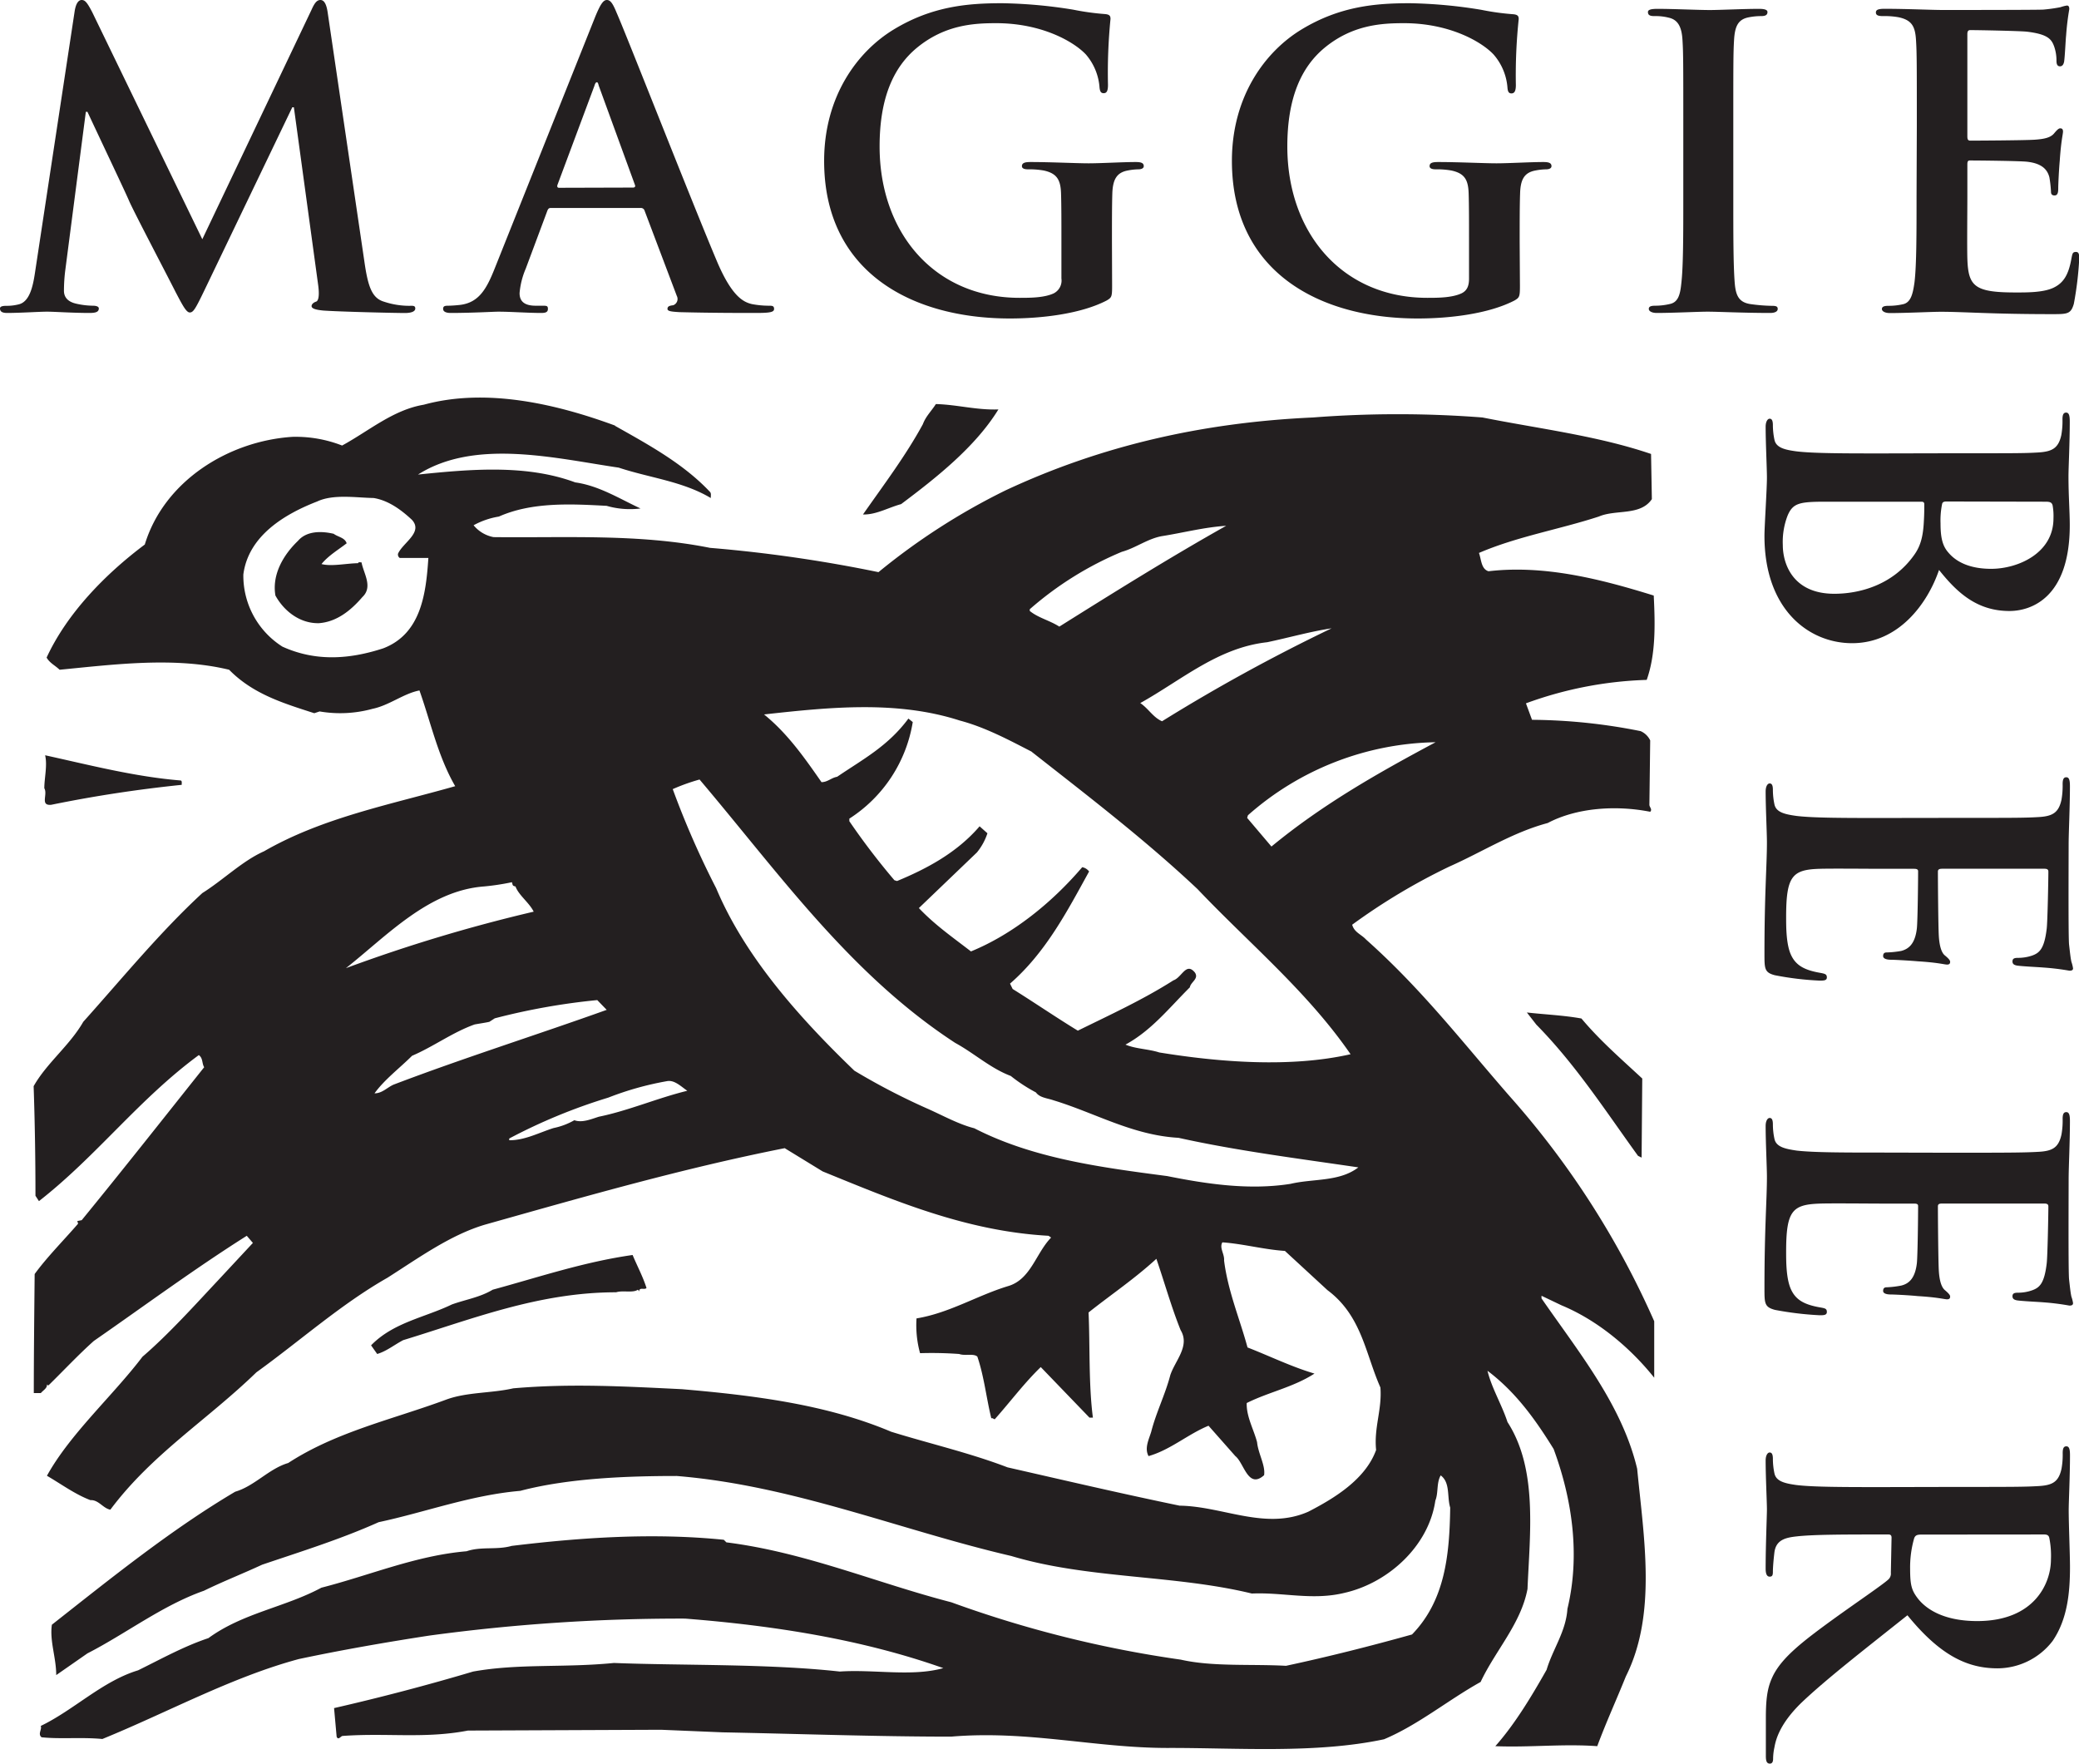 <svg viewBox="0 0 387.53 328.74" xmlns="http://www.w3.org/2000/svg"><defs><style>.cls-1,.cls-2{fill:#231f20;}.cls-1{fill-rule:evenodd;}</style></defs><g data-sanitized-data-name="Layer 2" data-name="Layer 2" id="Layer_2"><g data-sanitized-data-name="Layer 1" data-name="Layer 1" id="Layer_1-2"><path d="M119.41,38.76a.72.72,0,0,1,.75.53l6,15.87a1.24,1.24,0,0,1-.67,1.73c-.76.09-1.07.23-1.07.69s.89.51,2.25.6c6,.15,11.47.15,14.18.15s3.44-.15,3.44-.75-.39-.6-1-.6a17,17,0,0,1-3.16-.31c-1.58-.38-3.75-1.42-6.58-8.18-4.8-11.38-16.79-42-18.6-46.09C114.24.67,113.8,0,113.12,0S111.91.83,111,3L92.2,50.07c-1.49,3.75-2.92,6.3-6.37,6.75-.6.07-1.64.16-2.33.16s-.9.14-.9.6.46.75,1.43.75c3.9,0,8-.24,8.85-.24,2.31,0,5.55.24,8,.24.81,0,1.25-.15,1.25-.75s-.22-.6-1.12-.6H99.85c-2.31,0-3-1-3-2.35A14.68,14.68,0,0,1,98,50.07l4-10.72c.16-.44.32-.59.68-.59ZM104.2,35c-.3,0-.38-.22-.3-.51L110.8,16c.08-.3.23-.67.45-.67s.28.37.37.67l6.75,18.51c.08.23,0,.45-.38.45Z" class="cls-1"></path><path d="M357.25,36.59c0,6.88,0,12.8-.38,16-.3,2.17-.68,3.82-2.18,4.12A12.05,12.05,0,0,1,352,57c-.9,0-1.21.21-1.21.6s.53.75,1.5.75c3,0,7.75-.24,9.47-.24,4.4,0,9.42.44,20.74.44,2.85,0,3.52,0,4.07-1.94a62.56,62.56,0,0,0,1-8.32c0-.75,0-1.33-.61-1.33s-.65.29-.82,1.11c-.53,3.07-1.44,4.64-3.37,5.56s-5.1.88-7.05.88c-7.64,0-8.84-1.12-9-6.29-.07-2.18,0-9.07,0-11.61V30.66c0-.46.06-.75.45-.75,1.78,0,9.22.08,10.64.23,2.76.3,3.82,1.42,4.2,2.91a21.55,21.55,0,0,1,.3,2.7c0,.39.15.68.67.68.68,0,.68-.82.68-1.43s.14-3.52.28-5c.25-3.81.61-5,.61-5.48s-.22-.6-.53-.6-.66.38-1.18,1c-.68.75-1.8,1-3.59,1.12s-10.35.17-12,.17c-.47,0-.53-.33-.53-.84v-19c0-.53.15-.76.53-.76,1.49,0,9.37.15,10.63.3,3.75.46,4.51,1.35,5,2.7a7.89,7.89,0,0,1,.45,2.69c0,.67.16,1.06.66,1.06s.67-.45.76-.83c.15-.9.29-4.2.38-4.94a48.35,48.35,0,0,1,.59-4.88c0-.37-.08-.68-.44-.68a7,7,0,0,0-1.2.31,29.59,29.59,0,0,1-3.22.45c-1.42.07-16.35.07-18.74.07-2.08,0-6.83-.22-10.8-.22-1.13,0-1.65.15-1.65.68S350.11,3,351,3a14.63,14.63,0,0,1,2.92.22c2.46.53,3.08,1.72,3.23,4.28.15,2.39.15,4.48.15,15.91Zm-43.48,0c0,7.25,0,13.17-.38,16.33-.22,2.17-.66,3.45-2.17,3.75a12,12,0,0,1-2.68.31c-.93,0-1.2.21-1.2.6s.52.75,1.49.75c3,0,7.72-.24,9.46-.24,2,0,6.73.24,11.68.24.8,0,1.4-.24,1.4-.75S331,57,330.2,57a31.41,31.41,0,0,1-3.82-.31c-2.27-.3-2.79-1.65-3-3.68-.29-3.23-.29-9.15-.29-16.4V23.41c0-11.43,0-13.52.14-15.91.15-2.62.75-3.9,2.77-4.28A11.87,11.87,0,0,1,328.25,3c.74,0,1.21-.15,1.21-.76,0-.44-.62-.59-1.58-.59-2.86,0-7.29.22-9.15.22-2.18,0-6.9-.22-9.75-.22-1.19,0-1.8.15-1.8.59,0,.61.43.76,1.21.76a10.05,10.05,0,0,1,2.69.3c1.65.38,2.4,1.64,2.54,4.2.15,2.39.15,4.48.15,15.91Zm-30.5,8.46c0-3.74,0-6.75.08-9,.07-2.63.81-3.89,2.85-4.27a11.37,11.37,0,0,1,2-.22c.52,0,1-.17,1-.59,0-.61-.53-.77-1.51-.77-2.47,0-6.44.24-8.75.24s-7-.24-10.87-.24c-1.07,0-1.59.16-1.59.77,0,.42.46.59,1.13.59a15.35,15.35,0,0,1,2.92.22c2.48.53,3.15,1.73,3.23,4.27.07,2.25.07,5.1.07,8.85v7c0,1.28-.29,2.24-1.41,2.78-1.81.83-4.43.83-6.39.83-15.8,0-26.07-12.08-26.07-28.21,0-9.2,2.68-14.83,6.89-18.35,5.24-4.35,10.73-4.63,14.85-4.63,8.47,0,14.45,3.44,16.7,5.83A10.62,10.62,0,0,1,281,16.41c.06.61.21,1,.73,1s.83-.36.83-1.56a100.12,100.12,0,0,1,.53-12.29c0-.53-.15-.84-1.06-.91a47,47,0,0,1-5.91-.82A90.09,90.09,0,0,0,262.81.6c-6.31,0-13,.53-20.18,4.88-6.81,4.12-13,12.5-13,24.51,0,20.67,16.25,29.37,34.64,29.37,5.84,0,13.17-.83,18.05-3.36.9-.54,1-.69,1-2.71Zm-76,0c0-3.74,0-6.75.07-9,.09-2.63.84-3.89,2.86-4.27a11.47,11.47,0,0,1,2-.22c.51,0,1-.17,1-.59,0-.61-.52-.77-1.49-.77-2.49,0-6.44.24-8.78.24s-7-.24-10.87-.24c-1,0-1.57.16-1.57.77,0,.42.44.59,1.12.59a15.73,15.73,0,0,1,2.94.22c2.46.53,3.15,1.73,3.23,4.27.07,2.25.07,5.1.07,8.85v7a2.68,2.68,0,0,1-1.44,2.78c-1.79.83-4.42.83-6.37.83-15.81,0-26.08-12.08-26.08-28.21,0-9.2,2.68-14.83,6.9-18.35,5.25-4.35,10.71-4.63,14.83-4.63,8.49,0,14.47,3.44,16.72,5.83a10.58,10.58,0,0,1,2.55,6.22c.08.61.22,1,.76,1s.81-.36.81-1.56A102,102,0,0,1,207,3.53c0-.53-.14-.84-1.05-.91a47.8,47.8,0,0,1-5.91-.82A90.27,90.27,0,0,0,186.79.6c-6.29,0-13,.53-20.17,4.88-6.81,4.12-13,12.5-13,24.51,0,20.67,16.26,29.37,34.62,29.37,5.85,0,13.2-.83,18.06-3.36.91-.54,1-.69,1-2.71ZM6.52,50.83c-.38,2.54-1,5.46-3.08,5.91A9,9,0,0,1,1.19,57C.45,57,0,57.12,0,57.49c0,.69.6.84,1.34.84,2.4,0,6-.24,7.42-.24s4.72.24,7.89.24c1.11,0,1.77-.15,1.77-.84,0-.37-.51-.51-1.11-.51a14.7,14.7,0,0,1-3.15-.39c-1.28-.3-2.24-1-2.24-2.41a32,32,0,0,1,.21-3.52L16,20.84h.3c2.62,5.62,7.12,15.07,7.78,16.64C25,39.58,31,51,32.76,54.49c1.19,2.25,1.94,3.75,2.61,3.75s1.06-.66,2.77-4.21L54.48,20h.3l4.51,33c.3,2.1.07,3.08-.37,3.22s-.84.46-.84.83.46.67,2.19.83c3,.22,13.34.46,15.21.46,1.06,0,1.93-.24,1.93-.84S76.9,57,76.24,57a15,15,0,0,1-4.66-.77c-2.26-.66-3-2.84-3.67-7.57L61.08,2.33C60.85.74,60.41,0,59.73,0s-1.11.6-1.65,1.8L37.71,44.59,17.22,2.33c-1-1.95-1.4-2.33-2-2.33s-1.06.66-1.29,2Z" class="cls-1"></path><path d="M117.92,233.91c.85,2.05,1.91,4,2.59,6.15-.33.36-1-.05-1.3.32l-.14.33a.44.44,0,0,0-.17-.33c-.93.65-2.8.08-4.05.48-14.43,0-26.84,5-39.69,8.92-1.62.84-3.09,2.06-4.85,2.58l-1.14-1.61c4.16-4.28,10-5.18,15.06-7.62,2.55-.92,5.26-1.33,7.61-2.75,8.63-2.35,17-5.18,26.08-6.47m10.21-30.61c-5.47,1.32-11,3.72-16.51,4.84-1.43.45-3.12,1.18-4.56.65a13,13,0,0,1-3.88,1.46c-2.71.86-5.39,2.31-8.26,2.27v-.32a104.6,104.6,0,0,1,18.46-7.62,57.11,57.11,0,0,1,11-3.08c1.36-.23,2.56,1,3.73,1.8m166.68-13.46c3.48,4.14,7.27,7.41,11.33,11.18L306,215.76l-.67-.33c-6-8.29-11.61-17-18.95-24.45l-1.77-2.27c3.21.37,6.89.52,10.21,1.13m-181.73-1.62c-13,4.66-26.63,8.95-39.71,13.93-1.21.53-2.13,1.63-3.57,1.63,1.84-2.56,4.75-4.75,7-7,4-1.71,7.58-4.39,11.67-5.84.92-.17,2-.32,2.74-.49l1-.65a122.7,122.7,0,0,1,19.11-3.4Zm-17-23c.58,1.63,2.55,3,3.39,4.7a294.15,294.15,0,0,0-35,10.53c7.61-6,15.39-14.46,25.75-15.23a45.4,45.4,0,0,0,5.19-.79c.17.41,0,.68.67.79m34.31-19.93c14.84,17.5,28.05,36.3,47.64,49.08,3.65,2,6.53,4.71,10.37,6.17a29.85,29.85,0,0,0,4.69,3.07c.73,1,2.11,1.06,3.25,1.46,7.76,2.35,14.76,6.52,23.32,7,10.92,2.42,22.26,3.85,33.53,5.51-3.53,2.72-8.43,2.07-12.64,3.07-7.77,1.23-15.76,0-23-1.45-12.34-1.62-25-3.28-35.95-8.91-3-.76-6-2.46-8.9-3.73a124,124,0,0,1-13.45-7c-10.4-10-20.44-21.34-25.76-34a162.93,162.93,0,0,1-8.1-18.48,36.38,36.38,0,0,1,5-1.79m-96.69.18c.27.15.13.51.17.81Q21.46,147.56,9.55,150c-2.14.2-.6-1.93-1.29-3.08,0-1.87.6-4.29.15-6.15,8.31,1.82,16.69,4,25.28,4.7m233.91-7.13C257,144,246.61,149.86,237,157.78l-4.53-5.34.15-.49a54.15,54.15,0,0,1,35-13.61m-75.33,1.77c10.57,8.3,21.17,16.41,30.93,25.6,9.57,10.08,20.45,19.07,28.53,30.78-11.19,2.54-24.46,1.49-35.66-.33-2-.65-4.36-.65-6.3-1.46,4.81-2.62,8-6.68,12-10.68.16-1,1.74-1.58.94-2.76-1.64-2-2.42.92-4,1.46-5.71,3.63-11.83,6.43-17.82,9.38-4.08-2.49-8.17-5.29-12.15-7.77l-.49-1c6.67-5.79,10.7-13.57,14.74-20.9a2.09,2.09,0,0,0-1.28-.8c-5.73,6.71-13,12.53-20.74,15.7-3.4-2.63-6.7-4.91-9.71-8.08l10.83-10.38a11.18,11.18,0,0,0,1.95-3.56l-1.46-1.3c-4.2,4.89-9.8,7.89-15.39,10.2l-.49-.15a130.87,130.87,0,0,1-8.4-11v-.48a26.41,26.41,0,0,0,11.82-18l-.81-.65c-3.82,5.15-8.42,7.54-13.29,10.85-1.05.17-1.78,1-2.91,1-3.16-4.53-6.31-9.06-10.71-12.62,12.13-1.34,24.72-2.65,36.46,1.13,4.78,1.26,9.2,3.64,13.44,5.82m55.89-23a331.84,331.84,0,0,0-31.6,17.32c-1.66-.71-2.51-2.34-4.06-3.39,7.78-4.34,14.51-10.33,23.66-11.34,4-.84,8.05-2,12-2.59M64.63,101.25c-1.37,1.09-3.4,2.27-4.7,3.88,1.87.49,4.53-.12,6.81-.16.11-.3.45-.12.65-.16.37,2.06,2.19,4.57.15,6.48-2.18,2.54-4.81,4.62-8.1,4.86C56,116.23,53,114,51.34,111c-.67-3.85,1.42-7.53,4.21-10.2,1.63-1.9,4.43-1.83,6.65-1.31.81.61,2.1.7,2.43,1.8M228.56,98c-10.53,5.92-20.83,12.35-31.1,18.79-1.78-1.15-3.94-1.63-5.51-2.92v-.32a62.65,62.65,0,0,1,17.16-10.7c2.6-.72,4.78-2.43,7.45-2.92,4-.63,7.87-1.66,12-1.93M76.78,96.88c2.15,2.33-1.66,4.25-2.58,6.3a.76.76,0,0,0,.31.81h5.34c-.44,6.61-1.33,14.14-8.42,16.85-6.35,2.07-12.62,2.48-18.79-.32a15.66,15.66,0,0,1-7.28-13.44c.93-7.21,7.69-11.26,13.76-13.61,3-1.42,7.33-.7,10.53-.65,2.75.45,5.11,2.18,7.13,4.06M186.11,76.3c-4.29,7-11.66,12.8-18.14,17.66-2.38.64-4.66,2-7.11,1.93,3.88-5.54,8-11,11.16-16.82.57-1.51,1.56-2.4,2.43-3.76,4,.11,7.57,1.15,11.66,1m-71.43,3.08c6.16,3.48,12.68,7,17.67,12.3.27.29.11.78.15,1.14-5.23-3.13-11.45-3.77-17.17-5.67-11.78-1.73-26.77-5.47-37.41,1.29,9.76-1,20.16-1.93,29.3,1.46,4.46.62,8.31,3.08,12.17,4.86a15.65,15.65,0,0,1-6.31-.49c-6.55-.35-13.86-.76-20.09,2a14.63,14.63,0,0,0-4.71,1.62A6.31,6.31,0,0,0,92,100.11c13.44.16,27.07-.66,40.34,2a262.43,262.43,0,0,1,31.41,4.53,122.12,122.12,0,0,1,23.66-15.23c17.77-8.31,36.71-12.67,57.33-13.6a205.59,205.59,0,0,1,31.59,0c10.54,2.1,21.43,3.4,31.43,6.8l.15,8.42c-2.14,3.16-6.71,1.88-9.87,3.24-7.42,2.42-15.23,3.72-22.36,6.79.45,1.22.4,3,1.78,3.41C288,105.24,298.6,108,308.26,111c.28,5.55.36,11-1.31,15.72a71.55,71.55,0,0,0-22.51,4.37l1.13,3.07a105.9,105.9,0,0,1,20.24,2.11A3.53,3.53,0,0,1,307.6,138l-.15,12c0,.44.6.85.15,1.3-6.35-1.25-13.65-.78-19.11,2.1-6.53,1.74-12.19,5.39-18.3,8.1a114.48,114.48,0,0,0-18.14,10.85c.36,1.41,1.72,1.82,2.57,2.75,10.37,9.23,17.87,19,26.73,29.16a160.69,160.69,0,0,1,27,42v10.52C303.73,251,297.6,246,291.09,243.3l-3.75-1.79V242c7,10.12,15,19.88,17.83,31.75,1.25,12.91,3.7,27.12-2.11,38.71-1.74,4.33-3.69,8.58-5.33,13-6.32-.47-12.58.26-19,0,3.66-4.12,6.78-9.33,9.56-14.24,1.14-3.85,3.61-7.12,3.88-11.35,2.41-10,.9-20.4-2.57-29.8-3.34-5.39-7-10.57-12.33-14.58.77,3.21,2.68,6.33,3.73,9.56,5.65,8.75,4.17,20.65,3.73,31.1-1.21,6.47-6,11.5-8.74,17.34-6.09,3.39-11.63,8-18,10.68-12.76,2.72-27.51,1.58-40.34,1.62-13.53,0-26.07-3.32-40.35-2.11-13.88,0-28.36-.52-42.58-.8l-11.5-.48-36,.15c-8.06,1.55-15.07.4-23.34,1-.36,0-.8.89-1.13.15l-.48-5.34q13.11-3,25.92-6.81c8.55-1.53,16.86-.67,26.25-1.6,12.63.5,28.66.11,42.1,1.6,6.33-.44,13.46,1,19.29-.64-15.11-5.35-31.55-7.93-48.13-9.23A347.38,347.38,0,0,0,80,304.85c-8,1.23-16.28,2.67-24.3,4.37-12.51,3.37-24.42,9.92-36.62,14.9-3.87-.37-7.85.05-11.33-.32-.77-.61.13-1.5-.16-2.11,6.23-3,11.49-8.35,18.15-10.37,4.2-2.06,8.53-4.48,13.11-6,6.41-4.69,14.25-5.74,21.06-9.4,9-2.3,17.66-6,27.06-6.79,2.75-.94,5.59-.2,8.41-1,13.1-1.59,26.44-2.47,39.54-1.14l.48.48c14.74,1.86,27.93,7.55,41.93,11.17a212.39,212.39,0,0,0,42.77,10.69c5.91,1.35,13.09.79,19.61,1.15,7.93-1.7,15.76-3.68,23.49-5.84,6.15-6.31,7-14.81,7.12-23.65-.62-2,.05-4.65-1.77-6-.81,1.38-.41,3.25-1,4.7-1.23,8.5-8.81,15.32-16.84,17.17-6,1.5-11.47-.11-17.36.15-14.44-3.52-30.52-2.7-44.85-7-20.65-4.8-40.62-13.14-62.35-14.91-8.92,0-20.07.37-29.17,2.77-9.27.8-17.74,4-26.4,5.84-7,3.14-14.43,5.46-21.71,7.92-3.6,1.67-7.3,3.12-10.86,4.86-7.72,2.71-14.54,8-21.71,11.67l-5.82,4.05c0-3.25-1.25-6.36-.81-9.39,11.18-8.8,22.26-17.74,34.17-24.79,3.61-1.05,6.28-4.29,9.88-5.35,9-5.86,19.56-8.14,29.49-11.83,3.85-1.41,8.41-1.16,12.46-2.09,10.71-.93,20.75-.36,31.44.16,13.6,1.17,27.05,2.87,39,7.93,7.23,2.24,14.64,3.94,21.7,6.64,10.7,2.44,21.29,4.91,32.07,7.14,8.09.11,16,4.65,24,1.12,4.79-2.47,10.64-6,12.63-11.5-.43-4.21,1.13-7.52.8-11.65-2.79-6.27-3.47-13.37-9.87-18.14l-7.93-7.31c-4-.27-7.69-1.31-11.66-1.6-.6,1.05.43,2.18.32,3.39.72,5.72,2.91,10.82,4.37,16.2,4.17,1.62,8.18,3.6,12.48,4.87-3.93,2.55-8.51,3.43-12.63,5.49-.08,2.52,1.29,4.87,1.93,7.29.21,2.15,1.59,4.34,1.31,6.16-3,2.67-3.73-2.29-5.36-3.56l-5-5.66c-3.85,1.58-7.13,4.52-11.18,5.66-.8-1.49.07-3.11.5-4.54.92-3.61,2.61-6.93,3.55-10.53.88-2.71,3.73-5.44,1.93-8.41-1.74-4.33-3-8.88-4.52-13.29-4.17,3.81-8.36,6.6-12.64,10,.28,6.13,0,13.49.81,19.6h-.64L194,254.8c-3.1,3-5.61,6.39-8.57,9.72-.23,0-.37-.28-.65-.17-.93-3.8-1.34-7.81-2.6-11.5-.71-.64-2.33-.09-3.39-.49a71.41,71.41,0,0,0-7.29-.15,19.6,19.6,0,0,1-.66-6.48c6.09-1,11.28-4.25,17-6,4.3-1.21,5.22-6.12,8.09-9.07l-.48-.33c-15.34-.85-28.66-6.52-42.11-12L146.27,214c-19.05,3.77-37.45,9.07-55.89,14.26-6.4,1.9-12.26,6.14-18.14,9.88-8.67,4.93-16.32,11.78-24.45,17.64-9.2,8.92-19.48,15.24-27.22,25.6-1.36-.24-2.19-1.87-3.72-1.78-2.88-1.09-5.44-3-8.1-4.54,4.32-7.82,12.26-14.89,17.81-22.19,4.86-4.17,9.88-9.75,14.25-14.41l6.33-6.8L46,230.33c-9.69,6.12-19,13-28.51,19.6-2.8,2.49-5.71,5.6-8.43,8.26-.15.05-.23-.06-.31-.16.08.72-.72,1.1-1.14,1.62H6.3c0-7,.09-15,.16-22.19,2.29-3.15,5.4-6.27,8.1-9.39l-.15-.49.82-.16c7.56-9.24,15.51-19.32,22.83-28.51-.44-.69-.2-1.7-1-2.26-11.22,8.26-19,18.78-29.8,27.22l-.65-1q0-10.45-.34-20.42c2.4-4.28,6.74-7.61,9.25-12,7.34-8.19,14.32-16.73,22.2-24,3.87-2.42,7.47-6,11.49-7.78,10.94-6.3,23.52-8.69,35.64-12.14-3.21-5.55-4.53-11.82-6.66-17.84-2.93.55-5.61,2.77-8.74,3.42a22.73,22.73,0,0,1-9.87.49l-1,.33c-5.68-1.84-11.39-3.53-15.87-8.1-10.14-2.45-21.28-1-31.6,0-.8-.78-1.86-1.26-2.42-2.27,3.76-8.14,10.77-15.43,18.3-21.07,3.61-11.87,15.64-19.31,27.54-20.07a23.77,23.77,0,0,1,9.24,1.62c5-2.72,9.5-6.65,15.23-7.61,11.73-3.21,24.85-.08,35.62,3.88" class="cls-1"></path><path d="M350.9,84.51c-6.89,0-12.82,0-16-.38-2.18-.29-3.83-.67-4.14-2.17a13.23,13.23,0,0,1-.29-2.7c0-.91-.22-1.22-.6-1.22s-.75.54-.75,1.5c0,3,.24,7.73.24,9.46,0,2.24-.46,9.06-.46,10.88,0,13.78,8.31,20,16.33,20,8.77,0,14.12-7.5,16.21-13.65,3.29,4.13,7,7.65,13.12,7.65,4,0,11.25-2.4,11.25-16,0-2.53-.24-5.45-.24-9.14,0-1.5.24-6.22.24-10.19,0-1.11-.16-1.65-.68-1.65s-.68.45-.68,1.27a14.85,14.85,0,0,1-.22,2.94c-.54,2.45-1.73,3.06-4.28,3.22s-4.51.15-15.89.15Zm30.44,9c.82,0,1.13.16,1.27.68a11.21,11.21,0,0,1,.16,2.45c0,6.46-6.6,9.38-11.62,9.38-3.69,0-6.38-1.11-8-3.07-1.12-1.27-1.43-2.92-1.43-5.41A15.29,15.29,0,0,1,362,94c.05-.31.2-.53.81-.53Zm-39.42,17.16c-7.81,0-9.6-5.69-9.6-9.06a13.6,13.6,0,0,1,.88-5.48c1-2.4,2.26-2.62,7.2-2.62h17.76c.39,0,.53.16.53.46,0,1.1,0,1.86-.08,3.21-.14,2.91-.66,4.65-1.78,6.22-4,5.69-10.28,7.27-14.91,7.27" class="cls-1"></path><path d="M350.9,152.46c-6.89,0-12.82,0-16-.38-2.18-.3-3.83-.67-4.14-2.16a13.08,13.08,0,0,1-.29-2.71c0-.89-.22-1.19-.6-1.19s-.75.52-.75,1.5c0,3,.24,7.71.24,9.44,0,4.42-.46,9.46-.46,20.76,0,2.85,0,3.54,1.95,4.05a56.38,56.38,0,0,0,8.32,1c.75,0,1.36,0,1.36-.59s-.32-.68-1.14-.84c-3.08-.52-4.64-1.42-5.54-3.36s-.91-5.11-.91-7.05c0-7.65,1.12-8.86,6.3-9,2.2-.07,9.07,0,11.62,0h5.93c.45,0,.75.09.75.45,0,1.81-.08,9.22-.23,10.65-.32,2.78-1.43,3.82-2.92,4.21a17.81,17.81,0,0,1-2.71.28c-.38,0-.66.14-.66.68s.82.68,1.43.68,3.5.15,5,.29c3.81.23,5,.61,5.48.61s.58-.22.58-.52-.37-.68-1-1.2-1-1.8-1.11-3.6-.17-10.34-.17-12c0-.45.3-.54.84-.54h19c.54,0,.75.15.75.54,0,1.5-.15,9.36-.31,10.63-.44,3.75-1.35,4.51-2.68,5a8.18,8.18,0,0,1-2.7.44c-.69,0-1,.15-1,.68s.42.67.81.75c.89.15,4.18.3,4.94.37a46.85,46.85,0,0,1,4.86.59c.38,0,.68-.07.68-.43a6.69,6.69,0,0,0-.3-1.21c-.15-.6-.28-1.81-.44-3.22s-.08-16.34-.08-18.75c0-2.1.24-6.81.24-10.79,0-1.13-.16-1.65-.68-1.65s-.68.45-.68,1.27a14.92,14.92,0,0,1-.22,2.94c-.54,2.46-1.73,3.06-4.28,3.21s-4.51.15-15.89.15Z" class="cls-2"></path><path d="M350.9,214.82c-6.89,0-12.82,0-16-.37-2.18-.32-3.83-.69-4.14-2.19a12.87,12.87,0,0,1-.29-2.69c0-.9-.22-1.2-.6-1.2s-.75.52-.75,1.5c0,3,.24,7.72.24,9.44,0,4.42-.46,9.44-.46,20.77,0,2.85,0,3.53,1.95,4.06a60.74,60.74,0,0,0,8.32,1c.75,0,1.36,0,1.36-.61s-.32-.68-1.14-.83c-3.08-.52-4.64-1.42-5.54-3.37s-.91-5.1-.91-7c0-7.66,1.12-8.83,6.3-9,2.2-.08,9.07,0,11.62,0h5.93c.45,0,.75.07.75.44,0,1.81-.08,9.23-.23,10.66-.32,2.77-1.43,3.82-2.92,4.18a18.29,18.29,0,0,1-2.71.32c-.38,0-.66.14-.66.68s.82.66,1.43.66,3.5.14,5,.3c3.81.23,5,.6,5.48.6s.58-.22.58-.52-.37-.67-1-1.21-1-1.79-1.11-3.6-.17-10.33-.17-12c0-.45.3-.52.84-.52h19c.54,0,.75.17.75.52,0,1.5-.15,9.37-.31,10.64-.44,3.76-1.35,4.51-2.68,5a8,8,0,0,1-2.7.46c-.69,0-1,.15-1,.67s.42.67.81.75c.89.15,4.18.3,4.94.37a46.22,46.22,0,0,1,4.86.61c.38,0,.68-.08.68-.46a6.29,6.29,0,0,0-.3-1.19c-.15-.6-.28-1.8-.44-3.23s-.08-16.35-.08-18.75c0-2.09.24-6.82.24-10.79,0-1.12-.16-1.64-.68-1.64s-.68.44-.68,1.26a14.68,14.68,0,0,1-.22,2.93c-.54,2.47-1.73,3.07-4.28,3.21s-4.51.17-15.89.17Z" class="cls-2"></path><path d="M350.9,277.17c-6.89,0-12.82,0-16-.38-2.18-.3-3.83-.68-4.14-2.18a13,13,0,0,1-.29-2.69c0-.9-.22-1.2-.6-1.2s-.75.53-.75,1.5c0,3,.24,7.72.24,9.14,0,1.13-.24,6.67-.24,11,0,1,.24,1.5.75,1.5s.6-.3.6-.9c0-.9.15-2.54.29-3.67.31-2.25,2-2.7,4.14-2.93C338.08,286,344,286,351,286h1c.46,0,.59.22.59.6l-.13,6.54a1.47,1.47,0,0,1-.55,1.32c-1.11,1-6.19,4.44-10.33,7.44-5.78,4.19-9.29,7-11,10.26-1,2-1.42,3.83-1.42,8v7.13c0,.89.14,1.42.75,1.42.38,0,.6-.28.6-.9a10.38,10.38,0,0,1,.24-2.1c.21-1.12.75-4.2,5.08-8.39,4.67-4.42,11.33-9.59,19.72-16.26,6.15,7.56,11.24,9.89,16.8,9.89a13,13,0,0,0,10.26-5.1c2.78-4.06,3.24-9.07,3.24-13.8,0-2.32-.24-8-.24-10.57,0-1.57.24-6.3.24-10.26,0-1.13-.16-1.65-.68-1.65s-.68.44-.68,1.27a14.53,14.53,0,0,1-.22,2.91c-.54,2.49-1.73,3.08-4.28,3.23s-4.51.16-15.89.16ZM381,286c.58,0,.9.15,1,.67a16.86,16.86,0,0,1,.3,4c0,4.43-3.07,11.47-13.74,11.47-6.15,0-9.59-2.17-11.23-4.42-1-1.37-1.28-2.33-1.28-5.33a19.64,19.64,0,0,1,.76-5.7c.21-.52.52-.67,1.33-.67Z" class="cls-1"></path></g></g></svg>